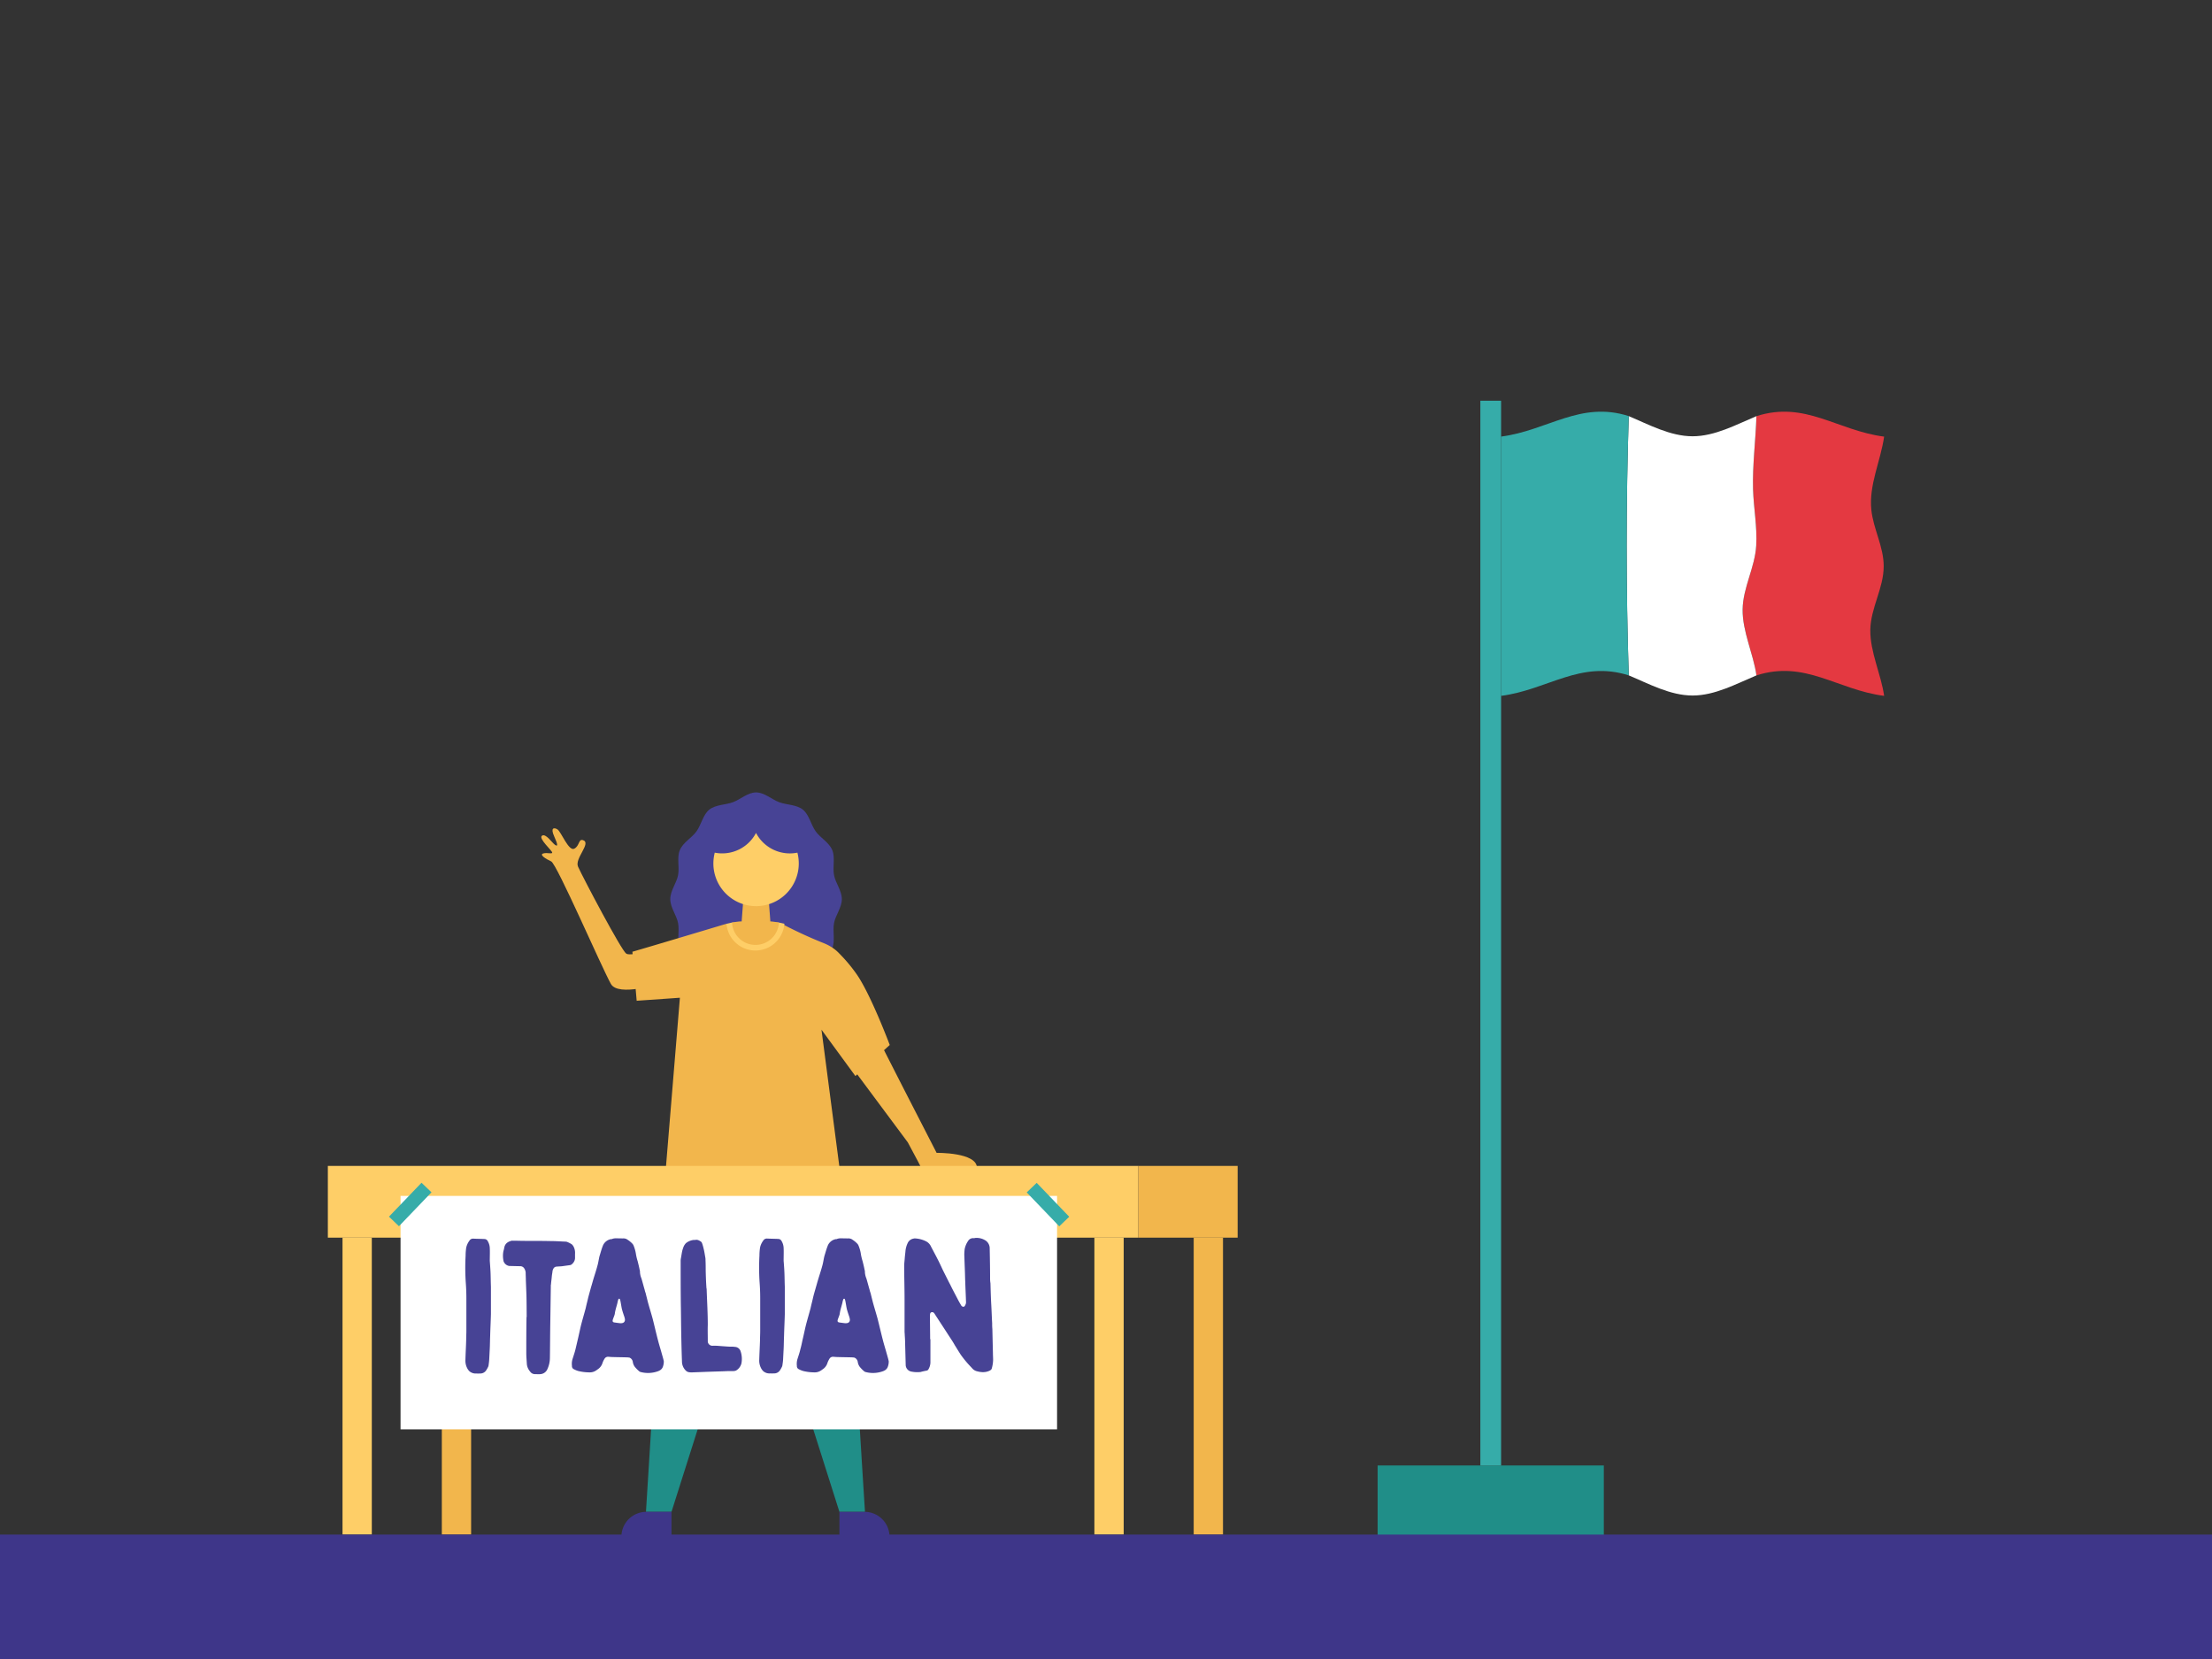<svg xmlns="http://www.w3.org/2000/svg" width="1600" height="1200" viewBox="0 0 1600 1200"><rect x="0" y="0" width="1600" height="1200" fill="#333333" stroke="none"/><path d="M608.92,650.36c0,6.08-4.54,11.61-5.63,17.28-1.15,6,.94,12.81-1.27,18.13-2.34,5.62-8.7,8.9-12,13.58-3.55,4.95-4.72,12-9.2,15.66-4.69,3.81-11.79,3.4-17.26,5.46s-10.62,7.06-16.66,7.06-11.17-5-16.67-7.06-12.57-1.65-17.26-5.46c-4.47-3.64-5.65-10.71-9.19-15.66-3.36-4.68-9.72-8-12.05-13.58-2.22-5.32-.12-12.16-1.27-18.13-1.09-5.67-5.63-11.2-5.63-17.28s4.54-11.62,5.63-17.28c1.15-6-1-12.82,1.27-18.14,2.33-5.62,8.7-8.9,12.05-13.58,3.54-5,4.72-12,9.19-15.66,4.69-3.81,11.79-3.4,17.26-5.46s10.63-7.06,16.67-7.06,11.16,5,16.66,7.06,12.58,1.65,17.26,5.46c4.48,3.64,5.65,10.71,9.2,15.66,3.35,4.68,9.71,8,12,13.58,2.21,5.32.12,12.16,1.27,18.13C604.38,638.74,608.92,644.27,608.92,650.36Z" fill="#474395"/><polygon points="557.63 671.92 536.06 671.92 537.68 650.36 556.01 650.36 557.63 671.92" fill="#f2b64c"/><path d="M683.11,844.71H666.27c-.56-1.29-1.31-2.82-2.27-4.62l-7.37-13.8-37.84-50.88s2.62-9.86,4.23-10.76,15.83-6.21,15.83-6.21S663.53,807,677.48,833.9c0,0,29.17-.49,29.17,10.81Z" fill="#f2b64c"/><path d="M546.45,846.63H481.52c.71,9.63-14.28,246.93-14.28,246.93h18.47l60.74-191.44,60.73,191.44h18.48s-15-237.3-14.29-246.93Z" fill="#208e88"/><path d="M467.48,1093.56h18.23a0,0,0,0,1,0,0v18a0,0,0,0,1,0,0H449.48a0,0,0,0,1,0,0v0A18,18,0,0,1,467.48,1093.56Z" fill="#3e3689"/><path d="M607.18,1093.56h36.24a0,0,0,0,1,0,0v18a0,0,0,0,1,0,0H625.19a18,18,0,0,1-18-18v0A0,0,0,0,1,607.18,1093.56Z" transform="translate(1250.6 2205.13) rotate(-180)" fill="#3e3689"/><polyline points="501.02 727.34 510.49 691.09 510.49 675.46 508.74 675.8" fill="#3e3689"/><path d="M476.72,685.58s-20.14,6.53-23.71,4.23-31.09-54.54-34.89-62.9c-2.69-5.92,9.89-17.13,3.6-19.21-3.39-1.12-2.4,4.22-6.39,6.2s-9.45-12.2-12-13.9-5.34-1.36-2.49,4.92,2.67,7.61.6,6.18-6.74-8.6-9.45-6.58,7.68,11,7.44,12.22-3.58-.26-6.5.6,1.59,3.84,5.75,5.73,36.44,76.61,43.21,88.64c5.35,9.51,35.52-.27,35.52-.27Z" fill="#f2b64c"/><path d="M491.79,721.69,481.6,845.28H607.33L594.2,744.8l24.54,33.53,24.84-22.46S629.45,718.19,619.15,704a111.64,111.64,0,0,0-11.9-14.13,27.49,27.49,0,0,0-4.76-4.13l-.26-.18a34.2,34.2,0,0,0-6.32-3.32,325.49,325.49,0,0,1-30.51-14.08H525.51s-50.43,15.16-68.08,20.26l3.1,35.46Z" fill="#f2b64c"/><path d="M529.5,667.3l-4,.88h0a21,21,0,0,0,41.87,0l-4-.87Z" fill="#fece67"/><path d="M546.45,683.49a17,17,0,0,0,16.95-16.18c-2.59-.53-5.8-.82-5.8-.82H535.3s-3.21.28-5.8.81A17,17,0,0,0,546.45,683.49Z" fill="#f2b64c"/><path d="M576.74,616.75a27.6,27.6,0,0,1-29.89-14.27A27.61,27.61,0,0,1,517,616.75a31.28,31.28,0,0,0-1,7.8,30.89,30.89,0,1,0,60.78-7.8Z" fill="#fece67"/><rect x="996.47" y="1060.02" width="163.61" height="51.88" transform="translate(2156.56 2171.91) rotate(-180)" fill="#208e88"/><path d="M1270.49,488.53c35.32-11.3,58.23,10.39,92.36,14.81-2.26-15.76-10.22-31.74-10-47.7s9.68-30.1,9.68-46.08c0-14.2-7.47-26.78-8.94-40.73-1.88-18,6.71-35.35,9.25-53-34.13-4.43-57-26.11-92.36-14.82-.56,17.7-3,35.32-2.44,53,.41,13.54,3.09,27.19,2.27,40.74-1,15.78-9.6,30.28-9.82,46.07C1260.28,456.79,1268.23,472.76,1270.49,488.53Z" fill="#e43941"/><path d="M1178.14,488.53c14.56,6.07,30,14.56,46.17,14.56s31.56-8.46,46.18-14.56c-2.26-15.77-10.21-31.74-10-47.71.22-15.79,8.87-30.29,9.82-46.07.82-13.55-1.86-27.2-2.27-40.74-.52-17.72,1.88-35.34,2.44-53-14.62,6.1-30,14.56-46.18,14.56s-31.61-8.48-46.17-14.56C1176.13,363.57,1176.13,425.92,1178.14,488.53Z" fill="#fff"/><path d="M1085.78,503.34c33.78-4.38,57.31-26,92.36-14.81-2-62.61-2-125,0-187.56-35.05-11.21-58.58,10.44-92.36,14.82Z" fill="#36aca9"/><rect x="1070.78" y="289.85" width="15" height="770.17" fill="#36aca9"/><rect x="791.6" y="895.22" width="21.19" height="214.78" transform="translate(1604.39 2005.22) rotate(-180)" fill="#fece67"/><rect x="247.75" y="895.22" width="21.19" height="214.78" transform="translate(516.69 2005.22) rotate(-180)" fill="#fece67"/><rect x="237.15" y="843.34" width="586.24" height="51.88" transform="translate(1060.54 1738.56) rotate(-180)" fill="#fece67"/><rect x="863.43" y="895.22" width="21.19" height="214.78" transform="translate(1748.05 2005.22) rotate(-180)" fill="#f2b64c"/><rect x="319.58" y="895.22" width="21.19" height="214.78" transform="translate(660.35 2005.22) rotate(-180)" fill="#f2b64c"/><rect x="823.39" y="843.34" width="71.83" height="51.88" transform="translate(1718.61 1738.56) rotate(-180)" fill="#f2b64c"/><rect x="289.73" y="865.03" width="474.87" height="168.85" fill="#fff"/><rect x="753.03" y="854.25" width="10" height="33.99" transform="translate(-392.15 767.55) rotate(-43.82)" fill="#36aca9"/><rect x="279.73" y="866.25" width="33.99" height="10" transform="translate(-537.34 482.08) rotate(-46.18)" fill="#36aca9"/><path d="M354.83,920.64c.13,3.41.13,6.69.27,10v19.95c-.14,5.19-.41,10.38-.55,15.71-.13,2.87-.13,5.87-.27,8.88-.14,2.73-.27,5.32-.41,8.06a38.09,38.09,0,0,1-.41,3.82,4.51,4.51,0,0,1-.68,2.19,14.39,14.39,0,0,1-1.1,1.91,5,5,0,0,1-4.5,2.32,16.12,16.12,0,0,1-2.6,0,6.83,6.83,0,0,1-5.05-1.64,8.65,8.65,0,0,1-1.78-2.59,11.64,11.64,0,0,1-1.09-5.74c.13-4.78.41-9.43.54-14.07,0-2.32.14-4.65.14-6.83v-23.5q0-5.54-.41-11.06a159.89,159.89,0,0,1-.14-19.81,39.08,39.08,0,0,1,.41-5.6,12.61,12.61,0,0,1,2.33-5.19,3,3,0,0,1,2.73-1.51c2.73.14,5.46.14,8.19.28a2.68,2.68,0,0,1,2.33,1.5,10.4,10.4,0,0,1,1.5,5.19c.14,2.73,0,5.33,0,9.15C354.42,914.08,354.69,917.36,354.83,920.64Z" fill="#474395"/><path d="M380.78,936.62c-.14-3.55-.27-7.1-.41-10.52,0-1.91-.14-3.82-.14-5.73a7.05,7.05,0,0,0-1.09-3,3.44,3.44,0,0,0-2.73-1.5c-2.6,0-5.19-.14-7.92-.14a5.22,5.22,0,0,1-4.24-3.41,18.35,18.35,0,0,1-.14-7.24,21.73,21.73,0,0,0,.69-2.87c.54-2.6,2.46-4,4.92-4.65a2.08,2.08,0,0,1,.95-.13c3,0,6.15.13,9.29.13,6.15,0,12.3,0,18.44.14,3.56,0,7.11.27,10.66.41a3.68,3.68,0,0,1,1.64.41,18.53,18.53,0,0,1,2.87,1.5,6.16,6.16,0,0,1,1.36,1.78,9.76,9.76,0,0,1,1,5.19v2.46a5.79,5.79,0,0,1-1.91,4.64,2.94,2.94,0,0,1-1.64,1c-1.91.27-4,.54-5.88.82-1.23.13-2.59.13-3.82.27a2.7,2.7,0,0,0-2.46,1.64,5.13,5.13,0,0,0-.55,1.5c-.13,1.37-.41,2.6-.54,4-.14,1.78-.41,3.56-.55,5.2a1.72,1.72,0,0,1-.14.82c-.13,9.29-.27,18.71-.41,28.14-.13,8.19-.13,16.53-.27,24.72a19.61,19.61,0,0,1-1.91,8.34,5.93,5.93,0,0,1-4.92,3.41c-1.37.14-2.73,0-4.24,0a4.17,4.17,0,0,1-3.27-1.91,9.48,9.48,0,0,1-2.33-5.33c-.13-2.59-.41-5.19-.41-7.92,0-8.2,0-16.53.14-24.86v-1.23h.14C380.92,947.28,380.92,942,380.78,936.62Z" fill="#474395"/><path d="M450.59,895.78a5,5,0,0,1,3.55,1.09,17.54,17.54,0,0,1,3.42,2.87,5,5,0,0,1,.68,1.09,26.76,26.76,0,0,1,1.78,6.42,37.83,37.83,0,0,0,1.23,5.06c.54,2.18,1.09,4.37,1.5,6.55a1,1,0,0,1,.14.55,13.65,13.65,0,0,0,1.09,5.33c.82,2.73,1.5,5.46,2.32,8.19a15.76,15.76,0,0,0,.68,2.33c.55,2.18,1.1,4.37,1.64,6.55,1.1,4,2.33,7.93,3.42,11.89,1.36,5.33,2.59,10.79,4,16.12.82,3.14,1.78,6.15,2.6,9.15.54,1.91,1.09,3.69,1.5,5.6a10.87,10.87,0,0,1-.68,4.1c-.82,2.19-2.74,3-4.65,3.55a20.93,20.93,0,0,1-11.61.14.67.67,0,0,0-.41-.14,21.9,21.9,0,0,1-3.14-3,7.63,7.63,0,0,1-1.92-4.1,3.92,3.92,0,0,0-2.45-3.14c-.41,0-.82-.14-1.23-.14-3.83-.14-7.65-.14-11.48-.27-.68,0-1.5-.14-2.32-.14a2.88,2.88,0,0,0-2.87,1.23,15.08,15.08,0,0,0-1.5,3,8.56,8.56,0,0,1-3.69,4.91,12.7,12.7,0,0,1-1.64,1.1,7.77,7.77,0,0,1-4,1,34.15,34.15,0,0,1-8.34-1,16.86,16.86,0,0,1-3.27-1.37,2.4,2.4,0,0,1-1.23-2.32,11.88,11.88,0,0,1,.54-5.33c.69-2.19,1.5-4.51,2.05-6.83s1.09-4.64,1.64-7c.82-3.41,1.5-6.83,2.32-10.24,1.1-4.24,2.32-8.34,3.42-12.43.54-2.6,1.23-5.06,1.77-7.52.69-2.59,1.37-5,2.05-7.51.55-1.78,1-3.42,1.51-5.19,1.09-3.69,2.32-7.24,3.27-10.93.55-2,.82-4.24,1.37-6.42.82-2.6,1.5-5.33,2.6-7.93a7.9,7.9,0,0,1,5.73-4.37h.55c1.78-.82,3.55-.54,5.46-.54Zm-1.37,61.33c2,0,3.15-1.23,2.74-3.27a14.69,14.69,0,0,0-.69-2.33c-.54-1.64-1.09-3.28-1.5-4.91-.41-2.05-.68-4-1.09-6-.14-.27-.14-.54-.28-.82-.27-.54-.68-.54-1.09,0-.13.28-.27.82-.41,1.23-.54,3-1.77,6-2.18,9.16a6.59,6.59,0,0,1-.41,1.5c-.28.82-.69,1.78-1,2.73-.41,1.37-.14,2,1.23,2.19s2.87.41,4.23.54Z" fill="#474395"/><path d="M511,931.7c0,.28.14.41.14.69.27,8.6.82,17.21.82,26-.14,3.56,0,7.24,0,10.8v1.23a3.33,3.33,0,0,0,3.55,3c2.87-.14,5.6.27,8.47.41,1.78.14,3.55.27,5.33.27a12.27,12.27,0,0,1,2.19.14,4.52,4.52,0,0,1,4.23,3.28,17.27,17.27,0,0,1,.55,8.74,8.38,8.38,0,0,1-3.83,5.06,5,5,0,0,1-2,.41c-2.18,0-4.37,0-6.56.13l-12.56.41c-3.55.14-7.11.28-10.8.41a12.27,12.27,0,0,1-2.18-.13,4.12,4.12,0,0,1-1.91-.82,9.27,9.27,0,0,1-3.15-7c-.27-6.83-.41-13.52-.54-20.36s-.14-13.79-.28-20.76c-.13-10.25-.13-20.63-.13-31a12.44,12.44,0,0,1,.13-2.19c.55-2.59.69-5.19,1.64-7.65a8.51,8.51,0,0,1,2.05-3.55,10.81,10.81,0,0,1,5.47-2.32h1.23c1.5-.41,2.73.27,4,1.09a2.55,2.55,0,0,1,1,1.37,34.84,34.84,0,0,1,1.09,3.82c.54,2.05.82,4.24,1.23,6.42a8.87,8.87,0,0,1,.13,1.92c.14,2.59.14,5.32.14,7.37C510.56,923.51,510.7,927.61,511,931.7Z" fill="#474395"/><path d="M567.39,920.64c.14,3.41.14,6.69.28,10v19.95c-.14,5.19-.41,10.38-.55,15.71-.14,2.87-.14,5.87-.27,8.88-.14,2.73-.28,5.32-.41,8.06A38.09,38.09,0,0,1,566,987a4.62,4.62,0,0,1-.68,2.19,14.39,14.39,0,0,1-1.1,1.91,5,5,0,0,1-4.51,2.32,16,16,0,0,1-2.59,0,6.86,6.86,0,0,1-5.06-1.64,8.81,8.81,0,0,1-1.77-2.59,11.64,11.64,0,0,1-1.1-5.74c.14-4.78.41-9.43.55-14.07,0-2.32.14-4.65.14-6.83v-23.5q0-5.54-.41-11.06a159.89,159.89,0,0,1-.14-19.81,39.08,39.08,0,0,1,.41-5.6,12.59,12.59,0,0,1,2.32-5.19,3,3,0,0,1,2.74-1.51c2.73.14,5.46.14,8.19.28a2.68,2.68,0,0,1,2.33,1.5,10.4,10.4,0,0,1,1.5,5.19c.13,2.73,0,5.33,0,9.15C567,914.08,567.26,917.36,567.39,920.64Z" fill="#474395"/><path d="M613.29,895.78a5,5,0,0,1,3.56,1.09,17.78,17.78,0,0,1,3.41,2.87,4.65,4.65,0,0,1,.68,1.09,26.3,26.3,0,0,1,1.78,6.42,39.43,39.43,0,0,0,1.23,5.06c.55,2.18,1.09,4.37,1.5,6.55a1,1,0,0,1,.14.55,13.65,13.65,0,0,0,1.09,5.33c.82,2.73,1.5,5.46,2.32,8.19a14.69,14.69,0,0,0,.69,2.33c.54,2.18,1.09,4.37,1.64,6.55,1.09,4,2.32,7.93,3.41,11.89,1.37,5.33,2.6,10.79,4,16.12.82,3.14,1.78,6.15,2.6,9.15.54,1.91,1.09,3.69,1.5,5.6a10.68,10.68,0,0,1-.68,4.1c-.82,2.19-2.73,3-4.65,3.55a20.93,20.93,0,0,1-11.61.14.67.67,0,0,0-.41-.14,21.9,21.9,0,0,1-3.14-3,7.61,7.61,0,0,1-1.91-4.1,4,4,0,0,0-2.46-3.14c-.41,0-.82-.14-1.23-.14-3.83-.14-7.65-.14-11.48-.27-.68,0-1.5-.14-2.32-.14a2.88,2.88,0,0,0-2.87,1.23,15.63,15.63,0,0,0-1.5,3,8.48,8.48,0,0,1-3.69,4.91,12.05,12.05,0,0,1-1.64,1.1,7.77,7.77,0,0,1-4,1,34,34,0,0,1-8.33-1,16.69,16.69,0,0,1-3.28-1.37,2.4,2.4,0,0,1-1.23-2.32,11.88,11.88,0,0,1,.54-5.33c.69-2.19,1.51-4.51,2-6.83.69-2.32,1.1-4.64,1.64-7,.82-3.41,1.51-6.83,2.33-10.24,1.09-4.24,2.32-8.34,3.41-12.43.55-2.6,1.23-5.06,1.78-7.52s1.36-5,2.05-7.51c.54-1.78.95-3.42,1.5-5.19,1.09-3.69,2.32-7.24,3.28-10.93.54-2,.82-4.24,1.36-6.42.82-2.6,1.51-5.33,2.6-7.93a7.9,7.9,0,0,1,5.74-4.37h.54c1.78-.82,3.56-.54,5.47-.54Zm-1.36,61.33c2.05,0,3.14-1.23,2.73-3.27a15.76,15.76,0,0,0-.68-2.33c-.55-1.64-1.1-3.28-1.51-4.91-.41-2.05-.68-4-1.09-6-.14-.27-.14-.54-.27-.82-.28-.54-.69-.54-1.1,0-.13.28-.27.82-.41,1.23-.54,3-1.77,6-2.18,9.16a6.11,6.11,0,0,1-.41,1.5c-.27.82-.68,1.78-1,2.73-.41,1.37-.13,2,1.23,2.19s2.87.41,4.24.54Z" fill="#474395"/><path d="M673,985.53a10.11,10.11,0,0,1-1.36,4.78,1.86,1.86,0,0,1-1.37,1.09c-1.36.28-2.87.55-4.37,1a21.29,21.29,0,0,1-6.56-.27,5,5,0,0,1-4.23-4.92c-.14-5.19-.27-10.25-.41-15.44,0-2.05-.14-4-.27-6,0-1-.14-1.91-.14-2.73V939.63c0-7.93-.27-16-.27-23.91,0-1.91.27-3.69.41-5.6s.41-3.69.54-5.46a17.26,17.26,0,0,1,1.5-5.33,5.63,5.63,0,0,1,4.38-3.42,2.08,2.08,0,0,1,.95-.13,20,20,0,0,1,7.93,2.05,7.74,7.74,0,0,1,3.68,3.82c1.64,3.14,3.28,6.15,4.79,9.15,1.36,2.6,2.59,5.33,3.82,7.93l2.87,5.73c.82,1.64,1.64,3.28,2.46,4.79,1.64,3.41,3.41,6.69,5.19,10.1.82,1.64,1.78,3.28,2.73,4.92a1.88,1.88,0,0,0,1,.82,1.3,1.3,0,0,0,1.77-.82,4.32,4.32,0,0,0,.69-2.87c-.14-4.78-.41-9.56-.55-14.34-.14-2.73-.14-5.46-.27-8.33-.14-3.69-.28-7.38-.41-11.21a37.81,37.81,0,0,1,.27-4,15.78,15.78,0,0,1,2.46-5.87,4.19,4.19,0,0,1,4-2.05,2,2,0,0,0,1-.14,12,12,0,0,1,7.79,1.92,6.8,6.8,0,0,1,2.86,5.73c.14,7.38.28,14.76.28,22.13a21.86,21.86,0,0,0,.27,3c.14,5.05.27,10.11.55,15s.41,9.42.68,14.07a37.53,37.53,0,0,0,.14,4c.13,5.74.27,11.61.41,17.35,0,1.77.13,3.41.13,5a24.41,24.41,0,0,1-1,6.29c-.28.82-.82,1.09-1.51,1.5-3.14,1.5-6.42,1.23-9.7.27a6.6,6.6,0,0,1-2.86-1.91c-1.1-1.23-2.19-2.32-3.28-3.55a77.73,77.73,0,0,1-5.19-6.56q-2.06-3.27-4.1-6.56c-1.64-3-3.69-5.87-5.6-8.88-3-4.64-6.15-9.42-9.16-14.07a2,2,0,0,0-1.77-1.09c-.82.14-1.23.41-1.37,1.23a5.49,5.49,0,0,0-.14,1.5c0,5.6.14,11.21.14,16.81H673Z" fill="#474395"/><rect y="1110" width="1600" height="90" fill="#3e3689"/></svg>